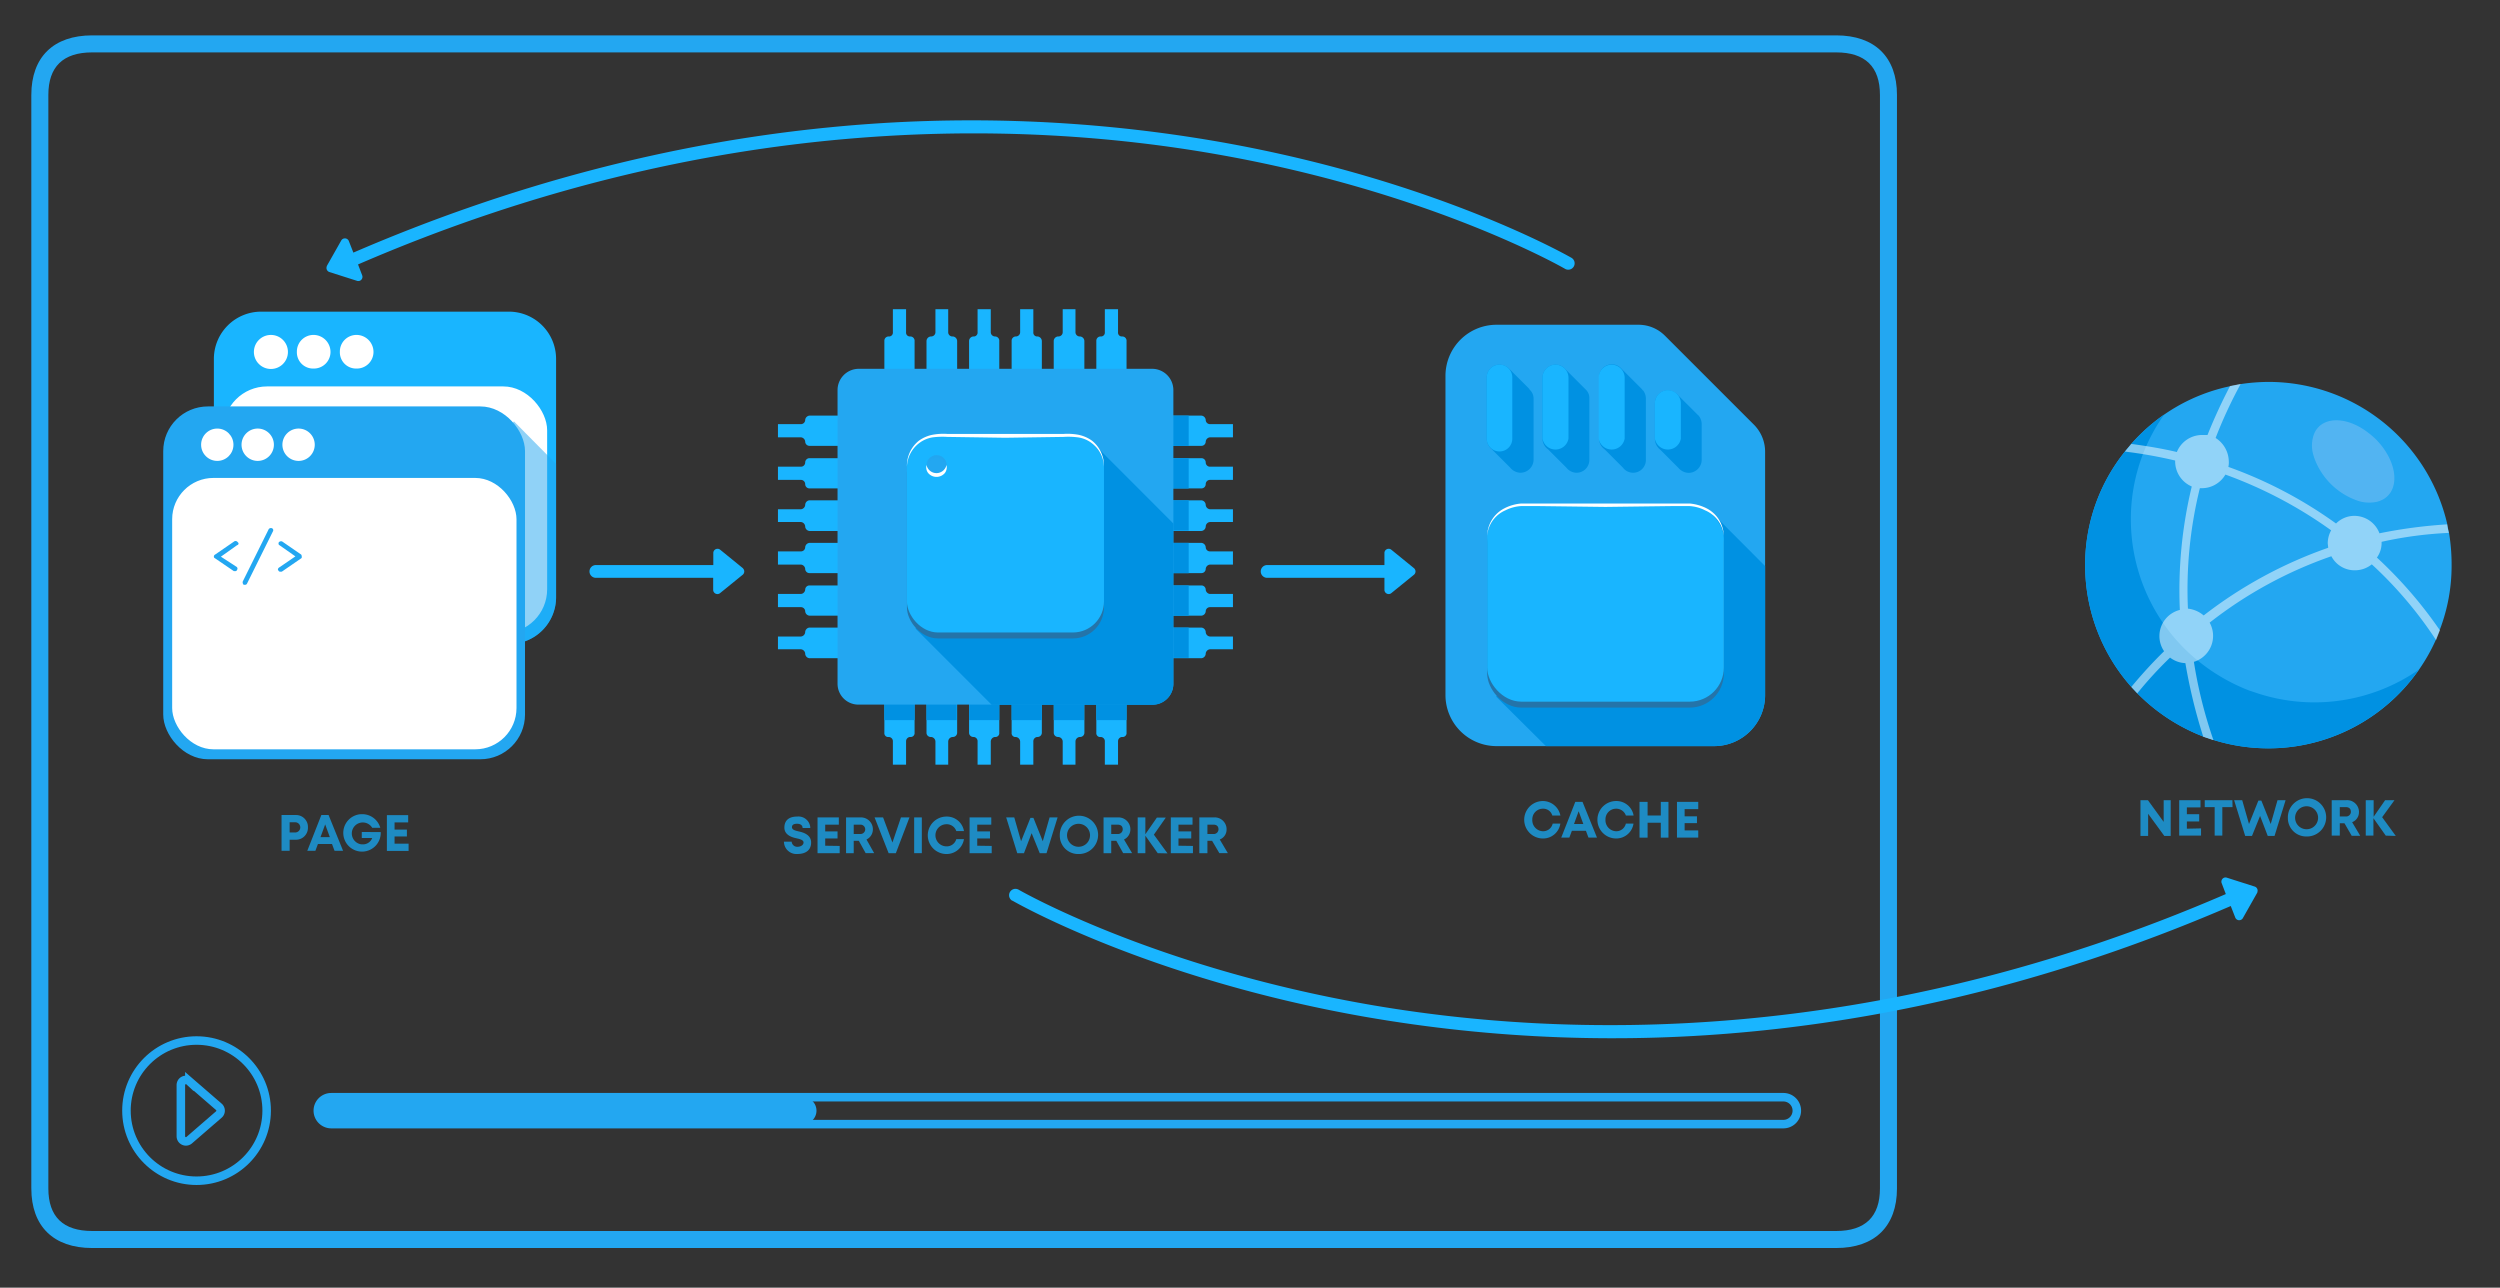 <?xml version="1.0" encoding="utf-8"?>
<svg xmlns="http://www.w3.org/2000/svg" id="Layer_1" data-name="Layer 1" viewBox="0 0 587.37 302.53">
  <rect x="0" y="0" width="587.37" height="302.53" fill="#333333" stroke="none"/>
  <defs>
    <style>.cls-1,.cls-9{fill:#23a7f1;}.cls-2{fill:#0091e2;}.cls-3{fill:#8ac4f4;opacity:0.46;}.cls-3,.cls-4,.cls-9{isolation:isolate;}.cls-4,.cls-8{fill:#fff;}.cls-4,.cls-9{opacity:0.5;}.cls-5{fill:#1e8bc3;}.cls-6{fill:none;stroke:#23a7f1;stroke-miterlimit:10;stroke-width:2px;}.cls-7{fill:#19b5ff;}.cls-10{fill:#2474a9;}</style>
  </defs>
  <title>Artboard 1</title>
  <path class="cls-1" d="M576,132.83a42,42,0,0,1-2.8,15.2l-.9,2.3a43.11,43.11,0,0,1-52.3,23.5l-2.4-.8h0a44.14,44.14,0,0,1-15.5-10.2l-1.4-1.5a43,43,0,0,1-10.8-28.5,42.41,42.41,0,0,1,9.4-26.8l1.5-1.8A42.57,42.57,0,0,1,524,90.73l2.5-.5a45.78,45.78,0,0,1,6.5-.5,43.11,43.11,0,0,1,42,33.5c.1.67.24,1.34.4,2A46,46,0,0,1,576,132.83Z"/>
  <path class="cls-2" d="M568.32,157.32A43.1,43.1,0,0,1,520,173.83l-2.4-.8a44.14,44.14,0,0,1-15.5-10.2l-1.4-1.5a43,43,0,0,1-10.8-28.5,42.53,42.53,0,0,1,9.4-26.8l1.5-1.8a43.54,43.54,0,0,1,7.66-6.82A42.45,42.45,0,0,0,500.64,122a43,43,0,0,0,10.8,28.5l1.4,1.5a44.51,44.51,0,0,0,15.5,10.2l2.4.8A43,43,0,0,0,568.32,157.32Z"/>
  <path class="cls-3" d="M558.15,103.16a16.66,16.66,0,0,1,2.53,3.2l.32.55c2.67,4.86,1.83,9.51-2,10.82l-.44.14h0a8.5,8.5,0,0,1-3.82,0l-.45-.11A16.56,16.56,0,0,1,543.7,107.5l-.15-.52a7.57,7.57,0,0,1,.29-5.38l.21-.4a6.1,6.1,0,0,1,.7-.89c2.45-2.45,7.2-2,11.44,1.19.14.12.28.22.43.33A17.78,17.78,0,0,1,558.15,103.16Z"/>
  <path class="cls-4" d="M558.45,131a5.84,5.84,0,0,0,1.1-3.4v-.3a91.58,91.58,0,0,1,15.8-2.1c-.16-.66-.3-1.33-.4-2a115.16,115.16,0,0,0-15.9,2.1,6.32,6.32,0,0,0-5.9-4.1,6.06,6.06,0,0,0-4.3,1.8,101.63,101.63,0,0,0-25.3-13.3,4.76,4.76,0,0,0,.1-1.3,6.63,6.63,0,0,0-3.1-5.5,107.56,107.56,0,0,1,5.9-12.7l-2.5.5a124.51,124.51,0,0,0-5.3,11.5h-1.3a6.4,6.4,0,0,0-5.9,4c-3.4-.8-7-1.4-10.7-1.9l-1.5,1.8a107.15,107.15,0,0,1,11.8,2.1v.3a6.42,6.42,0,0,0,3.9,5.8,104.06,104.06,0,0,0-2.8,29,6.33,6.33,0,0,0-4.8,6.1,6.26,6.26,0,0,0,1.1,3.6,107.48,107.48,0,0,0-7.7,8.4l1.4,1.5a92.8,92.8,0,0,1,7.7-8.4,6.3,6.3,0,0,0,3.6,1.3,126.78,126.78,0,0,0,4.2,17.3h0l2.4.8a105.85,105.85,0,0,1-4.6-18.4,6.38,6.38,0,0,0,4.22-8,5.89,5.89,0,0,0-.52-1.21,98.77,98.77,0,0,1,28.6-15.6,6.15,6.15,0,0,0,5.5,3.3,6.31,6.31,0,0,0,4-1.4,94.8,94.8,0,0,1,15.1,17.8l.9-2.3A101.33,101.33,0,0,0,558.45,131Zm-40.7,13.6a6.84,6.84,0,0,0-3.7-1.6,99.5,99.5,0,0,1,2.8-28.3h.5a6.39,6.39,0,0,0,5.5-3.2,102,102,0,0,1,24.85,13.1,6.32,6.32,0,0,0-.8,3c0,.3.1.7.1,1.1a103.25,103.25,0,0,0-29.25,15.9Z"/>
  <path class="cls-5" d="M510,188v8.4h-1.5l-3.8-5.2v5.2h-1.8V188h1.75l3.7,5.1V188Z"/>
  <path class="cls-5" d="M517.13,194.63v1.7H512V188h5v1.7h-3.2v1.6h2.9V193h-2.9v1.7Z"/>
  <path class="cls-5" d="M524.53,189.63h-2.4v6.7h-1.8v-6.7H518V188h6.5Z"/>
  <path class="cls-5" d="M537,188l-2.6,8.4h-1.6l-1.8-4.7-1.9,4.7h-1.6l-2.6-8.4h1.9l1.6,5.6,2.2-5.5h.7l2.2,5.5,1.6-5.6Z"/>
  <path class="cls-5" d="M537.53,192.13a4.5,4.5,0,1,1,4.6,4.4h-.2a4.31,4.31,0,0,1-4.4-4.2h0Zm7.1,0a2.7,2.7,0,0,0-2.7-2.7h0a2.7,2.7,0,1,0,2.7,2.7Z"/>
  <path class="cls-5" d="M550.83,193.43h-1.1v2.9h-1.9V188h3.4a2.79,2.79,0,0,1,3,2.56v0h0a.74.74,0,0,1,0,.21,2.49,2.49,0,0,1-1.6,2.4l1.9,3.2h-2Zm-1.1-1.6h1.4a1.11,1.11,0,0,0,1.2-1h0v-.1c0-.7-.4-1.1-1.2-1.1h-1.4Z"/>
  <path class="cls-5" d="M560.53,196.33l-2.9-4.1v4.1h-1.8V188h1.85v3.9l2.7-3.9h2.2l-2.9,4,3.2,4.4Z"/>
  <path class="cls-1" d="M431.4,293.22H21.66c-9.09,0-14.3-5.11-14.3-14V22.31c0-8.9,5.21-14,14.3-14H431.4c9.08,0,14.29,5.1,14.29,14V279.22C445.69,288.11,440.48,293.22,431.4,293.22ZM21.66,12.31c-6.84,0-10.3,3.36-10.3,10V279.22c0,6.63,3.46,10,10.3,10H431.4c6.83,0,10.29-3.37,10.29-10V22.31c0-6.64-3.46-10-10.29-10Z"/>
  <circle class="cls-6" cx="46.18" cy="260.94" r="16.47"/>
  <path class="cls-6" d="M51.42,260.05l-6.93-6a1.19,1.19,0,0,0-1.68.06,1.24,1.24,0,0,0-.32.84v12a1.21,1.21,0,0,0,1.16,1.22,1.22,1.22,0,0,0,.84-.32l6.93-6a1.19,1.19,0,0,0,.12-1.68A.46.46,0,0,0,51.42,260.05Z"/>
  <path class="cls-6" d="M77.83,257.79H419a3.15,3.15,0,0,1,3.16,3.16h0a3.16,3.16,0,0,1-3.16,3.16H77.83A3.17,3.17,0,0,1,74.67,261h0A3.16,3.16,0,0,1,77.83,257.79Z"/>
  <path class="cls-1" d="M77.83,257.79H188.67a3.15,3.15,0,0,1,3.16,3.16h0a3.16,3.16,0,0,1-3.16,3.16H77.83A3.17,3.17,0,0,1,74.67,261h0A3.16,3.16,0,0,1,77.83,257.79Z"/>
  <path class="cls-7" d="M130.65,84.22v56.1a11,11,0,0,1-11,11H61.35a11.11,11.11,0,0,1-11.1-11V84.22a11.11,11.11,0,0,1,11.1-11h58.3A11.1,11.1,0,0,1,130.65,84.22Z"/>
  <rect class="cls-8" x="52.45" y="90.79" width="76.1" height="57.97" rx="10.3"/>
  <circle class="cls-8" cx="63.65" cy="82.69" r="4"/>
  <path class="cls-8" d="M73.65,78.69a3.9,3.9,0,0,0-3.9,3.9h0v.1a3.81,3.81,0,0,0,3.7,3.9h.2a3.91,3.91,0,0,0,4-3.8v-.1a4,4,0,0,0-4-4Z"/>
  <path class="cls-8" d="M83.75,78.69a3.9,3.9,0,0,0-3.9,3.9h0v.1a3.81,3.81,0,0,0,3.7,3.9h.2a3.91,3.91,0,0,0,4-3.8v-.1a4,4,0,0,0-4-4Z"/>
  <path class="cls-9" d="M130.65,109v31.3a11,11,0,0,1-11,11H78.55L120.75,99Z"/>
  <rect class="cls-1" x="38.35" y="95.49" width="85" height="82.9" rx="10.5"/>
  <rect class="cls-8" x="40.45" y="112.29" width="80.9" height="63.76" rx="9.7"/>
  <circle class="cls-8" cx="51.05" cy="104.49" r="3.8"/>
  <path class="cls-8" d="M60.55,100.69a3.8,3.8,0,1,0,3.8,3.8h0A3.8,3.8,0,0,0,60.55,100.69Z"/>
  <path class="cls-8" d="M70.15,100.69a3.8,3.8,0,1,0,3.8,3.8h0A3.8,3.8,0,0,0,70.15,100.69Z"/>
  <path class="cls-1" d="M55.85,127.39a.6.6,0,0,0-.8-.2l-4.5,3.1a.51.51,0,0,0-.3.5c0,.2.1.3.3.4l4.4,3h.35c.2,0,.3-.1.4-.3a.51.51,0,0,0-.1-.7l-3.7-2.4,3.8-2.7a.41.41,0,0,0,.34-.46A.5.5,0,0,0,55.85,127.39Z"/>
  <path class="cls-1" d="M70.65,130.22l-4.35-3a.71.71,0,0,0-.8.2c-.1.2-.1.6.2.7l3.7,2.6-3.8,2.6c-.3.2-.4.5-.2.7a.48.48,0,0,0,.5.3h.3l4.5-3.1c.2-.1.2-.2.2-.4S70.85,130.29,70.65,130.22Z"/>
  <path class="cls-1" d="M63.85,124.09a.7.7,0,0,0-.7.2l-6.1,12.3a.79.79,0,0,0,.2.8h.3a.48.48,0,0,0,.5-.3l6.1-12.3a.51.51,0,0,0-.22-.67h0Z"/>
  <path class="cls-5" d="M72.35,194.39a2.8,2.8,0,0,1-2.69,2.9H68.05v2.6h-1.9v-8.4h3.3a2.8,2.8,0,0,1,2.9,2.68v0h0Zm-1.8,0a1.2,1.2,0,0,0-1.2-1.2h-1.3v2.4h1.3A1.2,1.2,0,0,0,70.55,194.39Z"/>
  <path class="cls-5" d="M78,198.29h-3.3l-.6,1.6h-1.9l3.3-8.4h1.7l3.4,8.4h-2Zm-2.7-1.6h2.2l-1.1-3Z"/>
  <path class="cls-5" d="M89.45,195.49a4.4,4.4,0,1,1-4.6-4.2h.2a4.4,4.4,0,0,1,4.3,3.2h-1.9a2.58,2.58,0,1,0-2.51,3.89h.21a2.3,2.3,0,0,0,2.3-1.5H85v-1.4Z"/>
  <path class="cls-5" d="M96,198.22v1.7h-5.1v-8.4h5v1.7h-3.2v1.7h2.9v1.6h-2.9v1.7Z"/>
  <path class="cls-1" d="M414.71,106.1v57.2a12,12,0,0,1-12,12h-51.1a12,12,0,0,1-12-12v-75a12,12,0,0,1,12-12H385a8.76,8.76,0,0,1,6.2,2.6l21,21A9,9,0,0,1,414.71,106.1Z"/>
  <path class="cls-2" d="M359.51,91.67h0c-.1-.1-.2-.2-.2-.3l-4.7-4.7h0a3.37,3.37,0,0,0-2.3-1,3,3,0,0,0-3,3v14.4a3.27,3.27,0,0,0,1.2,2.5h0l4.3,4.3a3.25,3.25,0,0,0,2.4,1.2,3.1,3.1,0,0,0,3.1-3V93.67A2.84,2.84,0,0,0,359.51,91.67Z"/>
  <path class="cls-2" d="M372.71,91.67h0l-.3-.3-4.7-4.7h0a3,3,0,0,0-2.2-1,3.1,3.1,0,0,0-3.1,3v14.4a3.08,3.08,0,0,0,1.3,2.5h0l4.3,4.3a3.1,3.1,0,0,0,2.4,1.2,3,3,0,0,0,3-3V93.67a2.7,2.7,0,0,0-.7-2Z"/>
  <path class="cls-2" d="M386,91.67h-.1c0-.1-.1-.2-.2-.3l-4.7-4.7h0a3,3,0,0,0-4.23-.37,3,3,0,0,0-1.07,2.37v14.4a3.08,3.08,0,0,0,1.3,2.5h0l4.3,4.3a3,3,0,0,0,5.4-1.8V93.67a3.24,3.24,0,0,0-.7-2Z"/>
  <path class="cls-2" d="M398.81,97.4l-4.7-4.7a3.37,3.37,0,0,0-2.3-1,3.1,3.1,0,0,0-3,3v8.4a3.27,3.27,0,0,0,1.2,2.5h0l4.3,4.3a3.27,3.27,0,0,0,2.5,1.2,3.1,3.1,0,0,0,3-3V99.67a3.24,3.24,0,0,0-.7-2Z"/>
  <path class="cls-7" d="M352.31,85.67a3,3,0,0,0-3,3v14.4a3,3,0,0,0,6,0V88.67A3,3,0,0,0,352.31,85.67Z"/>
  <path class="cls-7" d="M365.51,85.67a3.1,3.1,0,0,0-3.1,3v14.4a3.1,3.1,0,0,0,6.1,0V88.67A3.1,3.1,0,0,0,365.51,85.67Z"/>
  <path class="cls-7" d="M378.61,85.67a3.1,3.1,0,0,0-3,3v14.4a3.1,3.1,0,0,0,6.1,0V88.67A3.11,3.11,0,0,0,378.61,85.67Z"/>
  <path class="cls-7" d="M391.81,91.67a3.1,3.1,0,0,0-3,3v8.4a3.1,3.1,0,0,0,6.1,0v-8.4A3.11,3.11,0,0,0,391.81,91.67Z"/>
  <path class="cls-2" d="M414.71,133v30.3a12,12,0,0,1-12,12h-39.5l-11.7-11.63,25.7-29.3,4.9,3.9,20.5-17.4Z"/>
  <rect class="cls-10" x="349.41" y="120" width="55.6" height="46.25" rx="8"/>
  <rect class="cls-7" x="349.41" y="118.6" width="55.6" height="46.25" rx="8"/>
  <path class="cls-8" d="M349.41,125.9a7.42,7.42,0,0,1,4.1-6.5,10.4,10.4,0,0,1,3.9-1.1H397a11,11,0,0,1,3.9,1.1,7.42,7.42,0,0,1,4.1,6.5,7.22,7.22,0,0,0-4.4-6,9.19,9.19,0,0,0-3.7-1H393l-15.8.2-15.9-.2h-3.9a9.53,9.53,0,0,0-3.7,1A7.11,7.11,0,0,0,349.41,125.9Z"/>
  <path class="cls-5" d="M362.51,197a4.4,4.4,0,1,1,0-8.8h0a4.22,4.22,0,0,1,4.1,3.4h-1.9a2.21,2.21,0,0,0-2.2-1.6,2.5,2.5,0,0,0-2.5,2.5v.1a2.59,2.59,0,0,0,2.49,2.7h0a2.29,2.29,0,0,0,2.3-1.8h1.8a4.09,4.09,0,0,1-4.1,3.5Z"/>
  <path class="cls-5" d="M372.61,195.2h-3.3l-.6,1.6h-1.9l3.3-8.4h1.7l3.4,8.4h-2Zm-2.8-1.6H372l-1.1-3Z"/>
  <path class="cls-5" d="M379.71,197a4.4,4.4,0,1,1,0-8.8h0a4.09,4.09,0,0,1,4.1,3.4H382a2.41,2.41,0,0,0-2.3-1.6,2.5,2.5,0,0,0-2.5,2.5v.1a2.59,2.59,0,0,0,2.49,2.7h0a2.29,2.29,0,0,0,2.3-1.8h1.8A4.09,4.09,0,0,1,379.71,197Z"/>
  <path class="cls-5" d="M392,188.4v8.4h-1.8v-3.5h-3.1v3.5h-1.9v-8.4h1.9v3.2h3.1v-3.2Z"/>
  <path class="cls-5" d="M399,195.1v1.7H394v-8.4h5v1.7h-3.2v1.7h2.9v1.6h-2.9v1.7Z"/>
  <path class="cls-5" d="M184.18,197.75H186a1.3,1.3,0,0,0,1.39,1.2h0c.7,0,1.4-.4,1.4-1s-.8-.8-1.7-1-2.8-.7-2.8-2.5,1.2-2.6,3-2.6a2.79,2.79,0,0,1,3.08,2.47h0v.22h-1.8c0-.7-.6-1-1.3-1s-1.2.2-1.2.8.7.8,1.6,1,2.9.7,2.9,2.6-1.4,2.7-3.2,2.7A2.93,2.93,0,0,1,184.2,198,2.28,2.28,0,0,1,184.18,197.75Z"/>
  <path class="cls-7" d="M289.68,99.65v3.1h-5.4a1.11,1.11,0,0,0-1,1,1,1,0,0,1-1,1h-13.4v-7.1h13.4a1.11,1.11,0,0,1,1,1,1,1,0,0,0,1,1Z"/>
  <path class="cls-7" d="M289.68,109.65v3.1h-5.4a1,1,0,0,0-1,1,1,1,0,0,1-1,1h-13.4v-7.1h13.4a1,1,0,0,1,1,1,1,1,0,0,0,1,1Z"/>
  <path class="cls-7" d="M289.68,119.65v3h-5.4a1.09,1.09,0,0,0-1,1.1,1.11,1.11,0,0,1-1,1h-13.4v-7.2h13.4a1.11,1.11,0,0,1,1,1.1,1.11,1.11,0,0,0,1,1Z"/>
  <path class="cls-7" d="M289.68,129.55v3.1h-5.4a1.11,1.11,0,0,0-1,1,1,1,0,0,1-1,1h-13.4v-7.1h13.4a1.11,1.11,0,0,1,1,1,1,1,0,0,0,1,1Z"/>
  <path class="cls-7" d="M289.68,139.55v3.1h-5.4a1,1,0,0,0-1,1,1.11,1.11,0,0,1-1,1h-13.4v-7.1h13.4a1,1,0,0,1,1,1,1.11,1.11,0,0,0,1,1Z"/>
  <path class="cls-7" d="M289.68,149.55v3h-5.4a1.11,1.11,0,0,0-1,1,1.11,1.11,0,0,1-1,1.1h-13.4v-7.2h13.4a1.11,1.11,0,0,1,1,1,1.1,1.1,0,0,0,1,1.1Z"/>
  <path class="cls-7" d="M189.18,148.45a1.11,1.11,0,0,1-1,1.1h-5.4v3h5.4a1.11,1.11,0,0,1,1,1,1.1,1.1,0,0,0,1,1.1h13.4v-7.2h-13.4A1.11,1.11,0,0,0,189.18,148.45Z"/>
  <path class="cls-7" d="M189.18,138.55a1.11,1.11,0,0,1-1,1h-5.4v3.1h5.4a1,1,0,0,1,1,1,1.11,1.11,0,0,0,1,1h13.4v-7.1h-13.4A1,1,0,0,0,189.18,138.55Z"/>
  <path class="cls-7" d="M189.18,128.55a1,1,0,0,1-1,1h-5.4v3.1h5.4a1.11,1.11,0,0,1,1,1,1,1,0,0,0,1,1h13.4v-7.1h-13.4A1.11,1.11,0,0,0,189.18,128.55Z"/>
  <path class="cls-7" d="M189.18,118.65a1.11,1.11,0,0,1-1,1h-5.4v3h5.4a1.11,1.11,0,0,1,1,1.1,1.11,1.11,0,0,0,1,1h13.4v-7.2h-13.4A1.09,1.09,0,0,0,189.18,118.65Z"/>
  <path class="cls-7" d="M189.18,108.65a1,1,0,0,1-1,1h-5.4v3.1h5.4a1,1,0,0,1,1,1,1,1,0,0,0,1,1h13.4v-7.1h-13.4A1,1,0,0,0,189.18,108.65Z"/>
  <path class="cls-7" d="M189.18,98.65a1,1,0,0,1-1,1h-5.4v3.1h5.4a1.11,1.11,0,0,1,1,1,1,1,0,0,0,1,1h13.4v-7.1h-13.4A1.11,1.11,0,0,0,189.18,98.65Z"/>
  <path class="cls-7" d="M213.88,79.05a.9.9,0,0,1-1-.79h0a.74.74,0,0,1,0-.21v-5.4h-3.1v5.4a.91.91,0,0,1-.79,1h-.21a1,1,0,0,0-1,1V93.56h7.1V80.15a1,1,0,0,0-.89-1.09Z"/>
  <path class="cls-7" d="M223.88,79.05a1,1,0,0,1-1.1-.89h0V72.65h-3v5.4a1,1,0,0,1-1,1,1.1,1.1,0,0,0-1.1,1.1h0v13.4h7.2V80.15A1.11,1.11,0,0,0,223.88,79.05Z"/>
  <path class="cls-7" d="M233.78,79.05a1,1,0,0,1-1-1v-5.4h-3.1v5.4a.91.91,0,0,1-.79,1h-.21a1.09,1.09,0,0,0-1,1.1v13.4h7.1V80.15a1,1,0,0,0-.89-1.09Z"/>
  <path class="cls-7" d="M243.78,79.05a.9.9,0,0,1-1-.79h0a.74.74,0,0,1,0-.21v-5.4h-3.1v5.4a1,1,0,0,1-1,1,1,1,0,0,0-1,1V93.56h7.1V80.15A1.11,1.11,0,0,0,243.78,79.05Z"/>
  <path class="cls-7" d="M253.68,79.05a1,1,0,0,1-1-1v-5.4h-3v5.4a1,1,0,0,1-1,1h-.11a1.09,1.09,0,0,0-1,1.1v13.4h7.2V80.15a1.09,1.09,0,0,0-1.08-1.1Z"/>
  <path class="cls-7" d="M263.68,79.05a.9.9,0,0,1-1-.79h0a.74.74,0,0,1,0-.21v-5.4h-3.1v5.4a.91.91,0,0,1-.79,1h-.21a1,1,0,0,0-1,1V93.56h7.1V80.15a1,1,0,0,0-.89-1.09Z"/>
  <path class="cls-7" d="M264.68,158.75v13.4a.91.91,0,0,1-.79,1h-.21a1,1,0,0,0-1,1v5.51h-3.1v-5.4a1,1,0,0,0-.89-1.1h-.11a.9.9,0,0,1-1-.79h0a.74.74,0,0,1,0-.21V158.75Z"/>
  <path class="cls-7" d="M254.78,158.75v13.4a1,1,0,0,1-1,1h-.1a1.09,1.09,0,0,0-1,1.1v5.4h-3v-5.4a1.1,1.1,0,0,0-1.1-1.1h0a1,1,0,0,1-1-1v-13.4Z"/>
  <path class="cls-7" d="M244.78,158.75v13.4a1,1,0,0,1-1,1,1,1,0,0,0-1,1,.2.2,0,0,0,0,.11v5.4h-3.1v-5.4a1.11,1.11,0,0,0-1-1.1.9.9,0,0,1-1-.79h0a.74.74,0,0,1,0-.21V158.75Z"/>
  <path class="cls-7" d="M234.78,158.75v13.4a.91.91,0,0,1-.79,1h-.21a1.09,1.09,0,0,0-1,1.1v5.4h-3.1v-5.4a1,1,0,0,0-.89-1.1h-.11a1,1,0,0,1-1-1v-13.4Z"/>
  <path class="cls-7" d="M224.88,158.75v13.4a1,1,0,0,1-1,1,1.1,1.1,0,0,0-1.1,1.1h0v5.4h-3v-5.4a1.11,1.11,0,0,0-1-1.1,1,1,0,0,1-1.1-.89h0V158.75Z"/>
  <path class="cls-7" d="M214.88,158.75v13.4a.91.91,0,0,1-.79,1h-.21a1,1,0,0,0-1,1v5.51h-3.1v-5.4a1,1,0,0,0-.89-1.1h-.11a.9.9,0,0,1-1-.79h0a.74.74,0,0,1,0-.21V158.75Z"/>
  <rect class="cls-2" x="207.78" y="158.75" width="7.1" height="10.44"/>
  <rect class="cls-2" x="217.68" y="158.75" width="7.1" height="10.44"/>
  <rect class="cls-2" x="227.68" y="158.75" width="7.1" height="10.44"/>
  <rect class="cls-2" x="237.68" y="158.75" width="7.1" height="10.44"/>
  <rect class="cls-2" x="247.58" y="158.75" width="7.1" height="10.44"/>
  <rect class="cls-2" x="257.58" y="158.75" width="7.1" height="10.44"/>
  <rect class="cls-2" x="268.88" y="97.65" width="10.4" height="7.12"/>
  <rect class="cls-2" x="268.88" y="107.65" width="10.4" height="7.12"/>
  <rect class="cls-2" x="268.88" y="117.55" width="10.4" height="7.12"/>
  <rect class="cls-2" x="268.88" y="127.55" width="10.4" height="7.12"/>
  <rect class="cls-2" x="268.88" y="137.55" width="10.4" height="7.12"/>
  <rect class="cls-2" x="268.88" y="147.45" width="10.4" height="7.12"/>
  <path class="cls-1" d="M275.68,91.65v69a4.92,4.92,0,0,1-4.9,4.9h-69.1a4.9,4.9,0,0,1-4.9-4.9v-69a5,5,0,0,1,4.9-5h69.1A5,5,0,0,1,275.68,91.65Z"/>
  <path class="cls-2" d="M275.68,123v37.7a4.92,4.92,0,0,1-4.9,4.9H233l-17.9-17.9,16-23.7-.2-.5,1-.7,3.2-4.9,1.4,1.6,21-14.7Z"/>
  <rect class="cls-10" x="213.08" y="103.75" width="46.3" height="46.25" rx="7.3"/>
  <rect class="cls-7" x="213.08" y="102.35" width="46.3" height="46.25" rx="7.3"/>
  <path class="cls-8" d="M213.08,109.65a7.51,7.51,0,0,1,2.8-6.1,8.14,8.14,0,0,1,3.2-1.4,14.15,14.15,0,0,1,3.5-.2h27.3a14.18,14.18,0,0,1,3.5.2,8.27,8.27,0,0,1,3.2,1.4,7.53,7.53,0,0,1,2.8,6.1,7.33,7.33,0,0,0-3.1-5.7,6.87,6.87,0,0,0-3.1-1.2,17.35,17.35,0,0,0-3.3-.1l-13.7.2-13.6-.2a18.39,18.39,0,0,0-3.4.1,7,7,0,0,0-3,1.2A7.27,7.27,0,0,0,213.08,109.65Z"/>
  <circle class="cls-1" cx="220.08" cy="109.25" r="2.3" transform="translate(76.99 308.98) rotate(-80.78)"/>
  <path class="cls-9" d="M220.08,107.56a2.29,2.29,0,0,1,2.2,1.8,3,3,0,0,1,.1-.5,2.4,2.4,0,0,0-2.84-1.86,2.37,2.37,0,0,0-1.86,1.86,2.77,2.77,0,0,0,.1.5A2.49,2.49,0,0,1,220.08,107.56Z"/>
  <path class="cls-8" d="M222.38,109.25a2.27,2.27,0,0,1-.4,1.9,2.57,2.57,0,0,1-3.61.29,2.65,2.65,0,0,1-.29-.29,2.2,2.2,0,0,1-.4-1.9,2.4,2.4,0,0,0,2.83,1.86A2.45,2.45,0,0,0,222.38,109.25Z"/>
  <path class="cls-5" d="M197.28,198.75v1.7h-5.2v-8.4h5v1.7h-3.2v1.58h2.9V197h-2.9v1.7Z"/>
  <path class="cls-5" d="M201.78,197.55h-1.2v2.9h-1.8v-8.4h3.4a2.8,2.8,0,0,1,2.9,2.69h0v.1a2.62,2.62,0,0,1-1.5,2.4l1.8,3.2h-2Zm-1.2-1.6h1.5a1.12,1.12,0,0,0,1.2-1h0v-.1a1.1,1.1,0,0,0-1.1-1.1h-1.6Z"/>
  <path class="cls-5" d="M213.68,192.05l-3.2,8.4h-1.7l-3.3-8.4h2l2.2,5.9,2-5.9Z"/>
  <path class="cls-5" d="M214.78,192.05h1.8v8.4h-1.8Z"/>
  <path class="cls-5" d="M222.38,200.65a4.4,4.4,0,0,1,0-8.8h0a4.08,4.08,0,0,1,4.1,3.4h-1.8a2.38,2.38,0,0,0-2.3-1.6,2.6,2.6,0,1,0,0,5.2h0a2.32,2.32,0,0,0,2.3-1.7h1.8A4.12,4.12,0,0,1,222.38,200.65Z"/>
  <path class="cls-5" d="M233,198.75v1.7h-5.2v-8.4h5.1v1.7h-3.3v1.58h3V197h-3v1.7Z"/>
  <path class="cls-5" d="M248.48,192.05l-2.6,8.4h-1.6l-1.9-4.7-1.8,4.7H239l-2.6-8.4h1.9l1.6,5.6,2.2-5.5h.7l2.2,5.5,1.6-5.6Z"/>
  <path class="cls-5" d="M249,196.25a4.5,4.5,0,1,1,4.6,4.4h-.2a4.29,4.29,0,0,1-4.4-4.2h0Zm7.1,0a2.7,2.7,0,0,0-2.7-2.7h0a2.7,2.7,0,1,0,2.7,2.7Z"/>
  <path class="cls-5" d="M262.28,197.55h-1.2v2.9h-1.8v-8.4h3.4a2.8,2.8,0,0,1,2.9,2.69h0v.1a2.62,2.62,0,0,1-1.5,2.4l1.9,3.2h-2.1Zm-1.2-1.6h1.5a1.12,1.12,0,0,0,1.2-1h0v-.1c0-.7-.4-1.1-1.2-1.1h-1.5Z"/>
  <path class="cls-5" d="M272,200.45l-2.9-4.1v4.1h-1.8v-8.4h1.8V196l2.7-3.9h2.1l-2.8,4,3.2,4.4Z"/>
  <path class="cls-5" d="M280.28,198.75v1.7h-5.2v-8.4h5.1v1.7h-3.3v1.58h3V197h-3v1.7Z"/>
  <path class="cls-5" d="M284.78,197.55h-1.1v2.9h-1.9v-8.4h3.4a2.8,2.8,0,0,1,3,2.58h0v.21a2.49,2.49,0,0,1-1.6,2.4l1.9,3.2h-2Zm-1.1-1.6h1.4a1.12,1.12,0,0,0,1.2-1h0v-.1c0-.7-.4-1.1-1.2-1.1h-1.4Z"/>
  <path class="cls-7" d="M332.25,133.52l-5.42-4.41a1,1,0,0,0-1.39.26,1,1,0,0,0-.17.48v2.91H297.71a1.5,1.5,0,0,0,0,3h27.56v2.9a1,1,0,0,0,1.08.91.93.93,0,0,0,.48-.17l5.42-4.4a1,1,0,0,0,.06-1.41Z"/>
  <path class="cls-7" d="M174.57,133.52l-5.42-4.41a1,1,0,0,0-1.39.26,1,1,0,0,0-.17.48v2.91H140a1.5,1.5,0,1,0,0,3h27.56v2.9a1,1,0,0,0,1.08.91.93.93,0,0,0,.48-.17l5.42-4.4a1,1,0,0,0,.06-1.41Z"/>
  <path class="cls-7" d="M369.26,60.6c-.31-.18-31.72-18.3-82.79-27.28a338.72,338.72,0,0,0-91.59-3.4C157.33,33.59,119.71,43.5,83,59.36l0-.07-1.07-2.73a1,1,0,0,0-1.72-.12l-3.44,6.08,0,.09a1,1,0,0,0,.58,1.29L83.94,66a1.1,1.1,0,0,0,.51,0,1,1,0,0,0,.67-1.24l-1-2.63c83.22-36,155.53-34,201.71-25.89C336.4,45.12,367.44,63,367.75,63.19a1.5,1.5,0,0,0,1.51-2.59Z"/>
  <path class="cls-7" d="M237.87,211.61c.31.18,31.72,18.31,82.8,27.28a338.66,338.66,0,0,0,91.58,3.4c37.56-3.67,75.18-13.58,111.88-29.43l0,.06,1.07,2.73a1,1,0,0,0,.33.38,1,1,0,0,0,1.39-.26l3.44-6.08a.36.36,0,0,0,0-.09,1,1,0,0,0-.58-1.29l-6.65-2.12a.94.94,0,0,0-.5,0,1,1,0,0,0-.68,1.24l1,2.63c-83.23,36-155.53,34-201.72,25.89-50.58-8.87-81.63-26.76-81.94-26.94a1.5,1.5,0,0,0-1.51,2.59Z"/>
</svg>